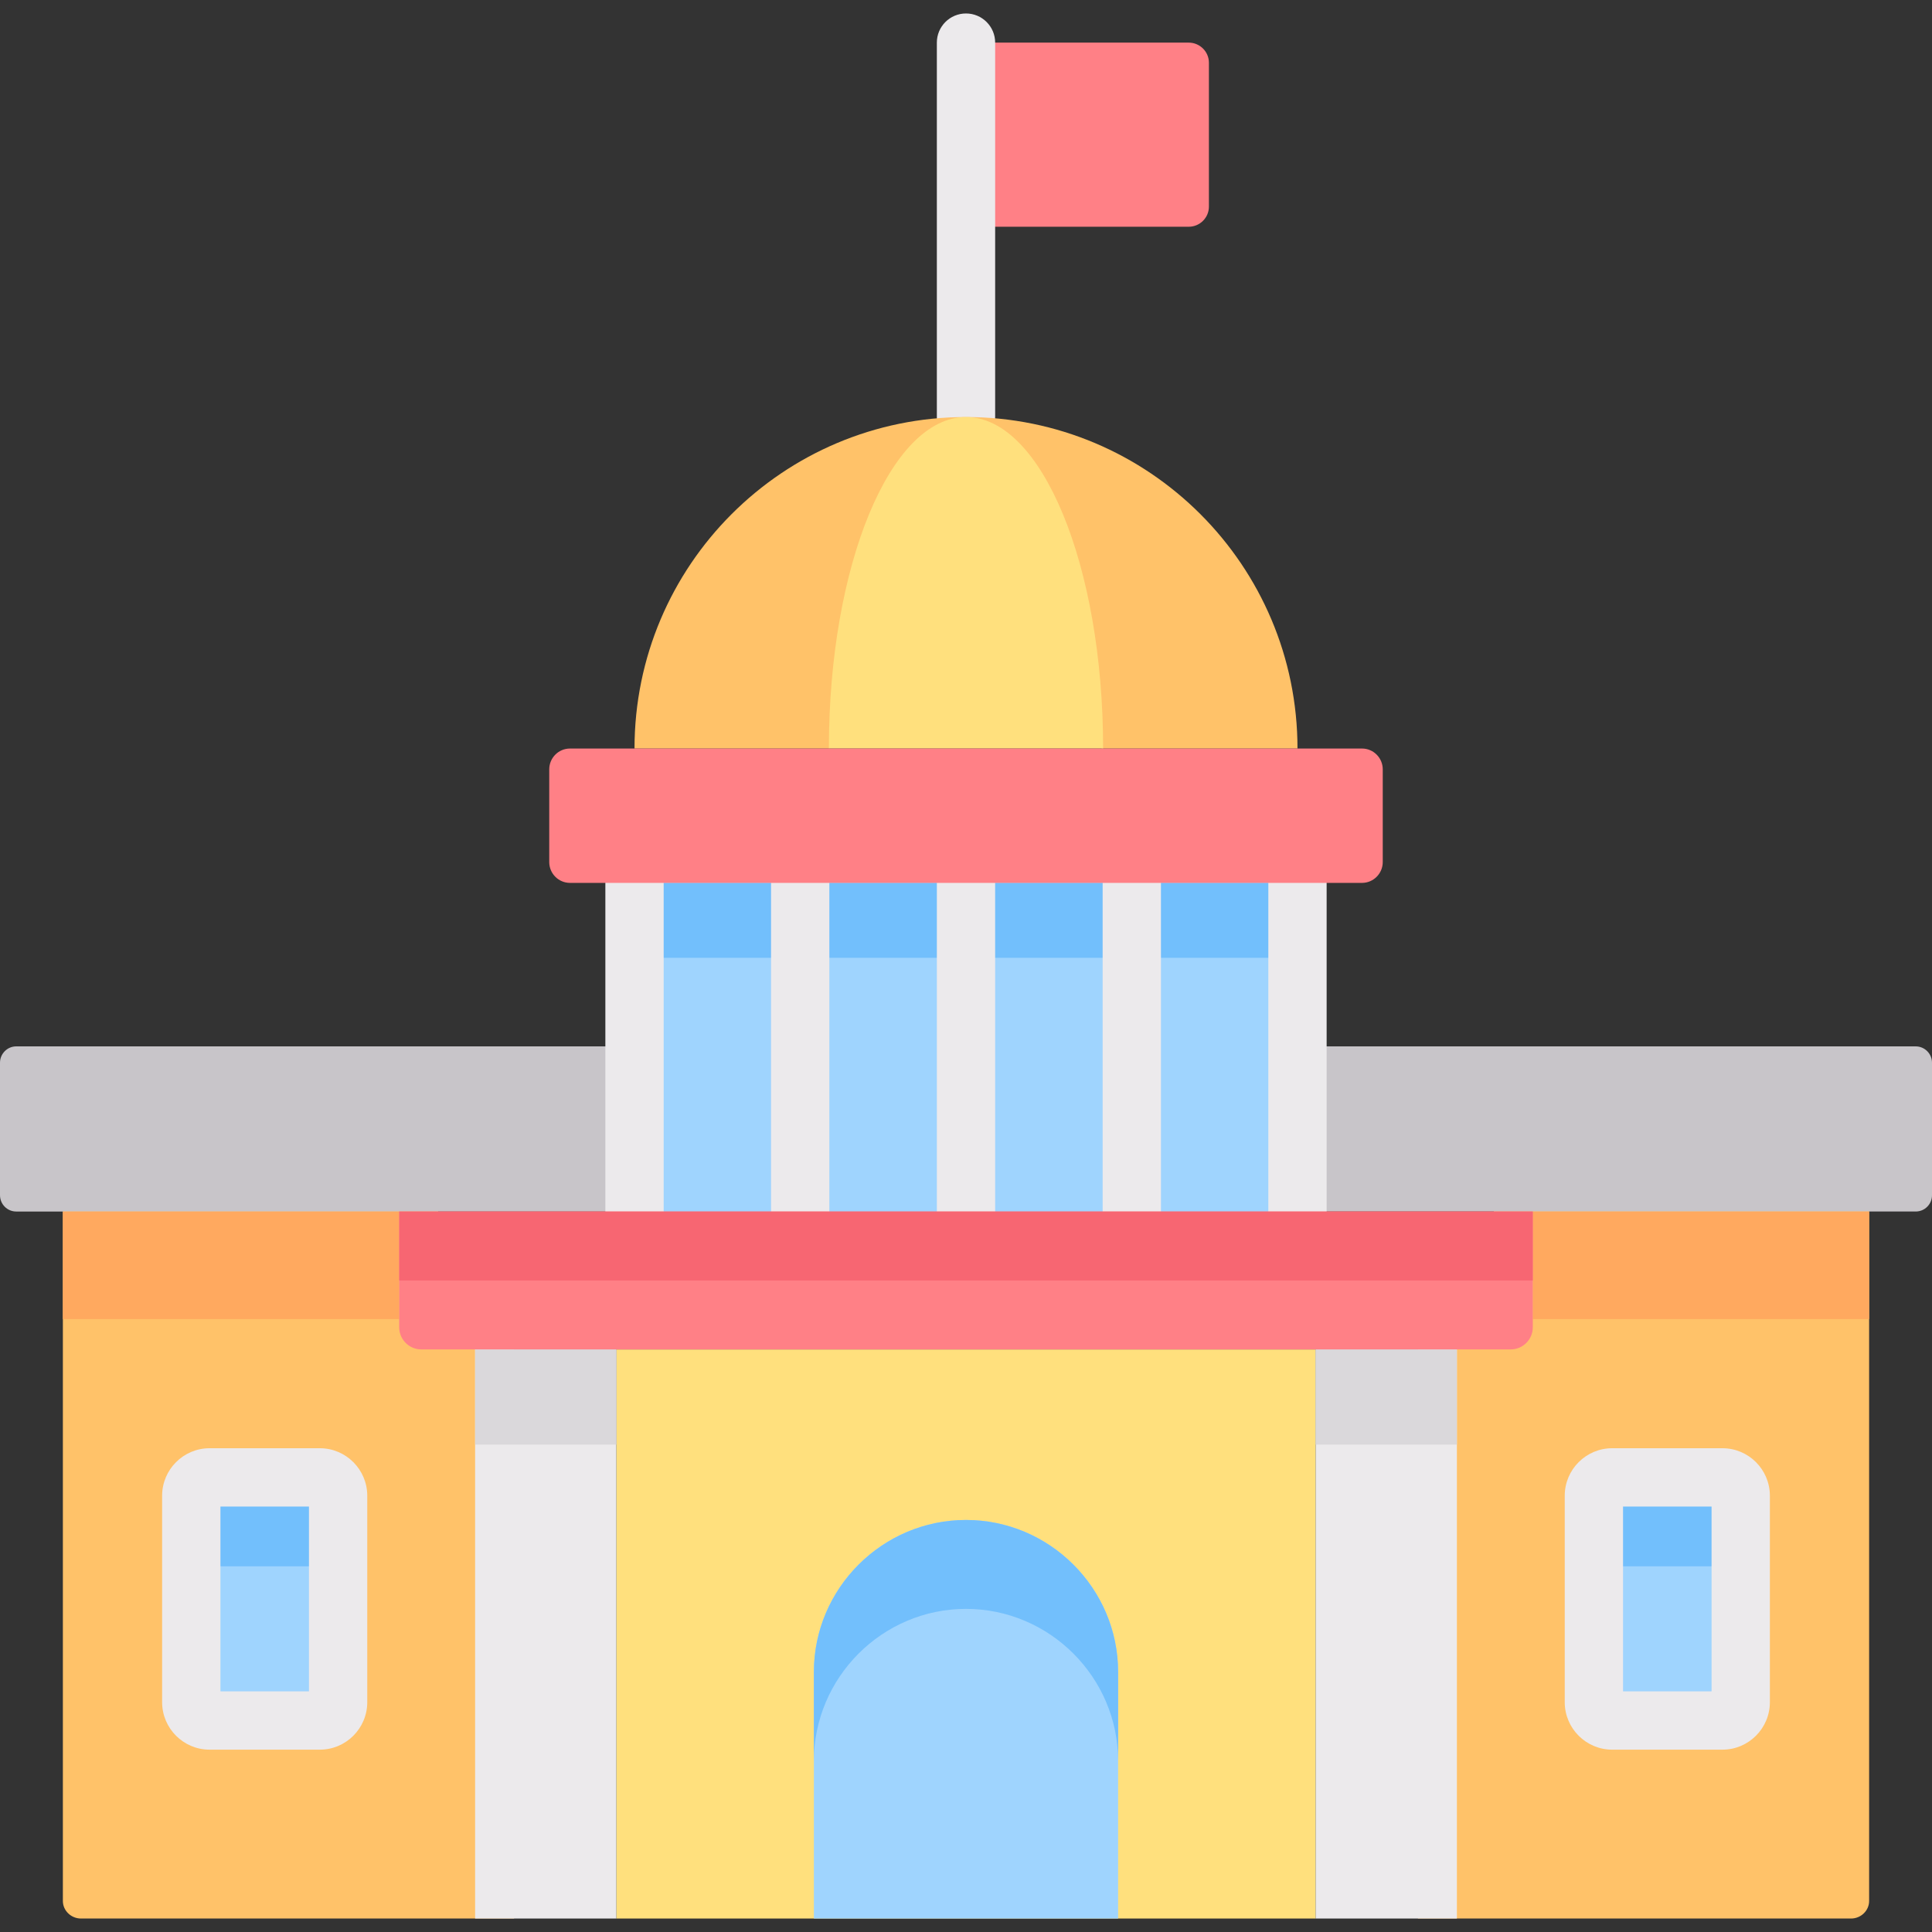 <svg id="Capa_1" enable-background="new 0 0 512 512" height="512" viewBox="0 0 512 512" width="512" xmlns="http://www.w3.org/2000/svg"><rect x="0" y="0" width="512" height="512" fill="#333333" stroke="none"/><g><g><path clip-rule="evenodd" d="m315.023 11.296h-54.083c-2.719 0-4.941 2.222-4.941 4.941v43.852h.38 58.643c2.953 0 5.35-2.397 5.35-5.321v-38.151c.001-2.923-2.396-5.321-5.349-5.321z" fill="#ff8086" fill-rule="evenodd"/></g><g><path d="m256 118.244c-4.268 0-7.726-3.459-7.726-7.726v-99.221c0-4.268 3.459-7.726 7.726-7.726s7.726 3.459 7.726 7.726v99.221c0 4.268-3.458 7.726-7.726 7.726z" fill="#eceaec"/></g><g><path clip-rule="evenodd" d="m495.337 300.426h-99.453v30.696c0 3.216-2.631 5.847-5.847 5.847h-14.266v171.461h114.772c2.631 0 4.794-2.105 4.794-4.648z" fill="#ffc269" fill-rule="evenodd"/></g><g><path clip-rule="evenodd" d="m507.673 277.301h-174.145v43.764h72.675 89.134 12.337c2.397 0 4.327-1.929 4.327-4.327v-35.111c-.001-2.367-1.93-4.326-4.328-4.326z" fill="#c8c5c9" fill-rule="evenodd"/></g><g><path clip-rule="evenodd" d="m343.847 219.885h-54.228v57.358 57.914h54.228v-57.914z" fill="#9fd4fe" fill-rule="evenodd"/></g><g><path clip-rule="evenodd" d="m348.671 357.609h-185.342v150.821h185.342z" fill="#ffe07d" fill-rule="evenodd"/></g><g><path clip-rule="evenodd" d="m461.309 396.374c0-2.66-2.193-4.853-4.853-4.853h-29.205c-2.66 0-4.853 2.193-4.853 4.853v54.727c0 2.66 2.193 4.853 4.853 4.853h29.205c2.66 0 4.853-2.193 4.853-4.853z" fill="#9fd4fe" fill-rule="evenodd"/></g><g><path clip-rule="evenodd" d="m427.251 415.084h29.205c2.66 0 4.853 2.193 4.853 4.882v-23.592c0-2.66-2.193-4.853-4.853-4.853h-29.205c-2.66 0-4.853 2.193-4.853 4.853v23.592c.001-2.69 2.193-4.882 4.853-4.882z" fill="#72bffc" fill-rule="evenodd"/></g><g><path clip-rule="evenodd" d="m116.116 300.426h-99.453v203.355c0 2.543 2.163 4.648 4.794 4.648h114.772v-171.46h-14.266c-3.216 0-5.847-2.631-5.847-5.847z" fill="#ffc269" fill-rule="evenodd"/></g><g><path clip-rule="evenodd" d="m125.91 357.609h37.419v150.821h-37.419z" fill="#eceaec" fill-rule="evenodd"/></g><g><path clip-rule="evenodd" d="m296.313 443.091c0-22.16-18.154-40.285-40.313-40.285s-40.313 18.125-40.313 40.285v65.339h80.627v-65.339z" fill="#9fd4fe" fill-rule="evenodd"/></g><g><path clip-rule="evenodd" d="m178.472 277.301h-174.175c-2.368 0-4.297 1.959-4.297 4.327v35.111c0 2.397 1.929 4.327 4.297 4.327h12.366 89.134 72.675z" fill="#c8c5c9" fill-rule="evenodd"/></g><g><path clip-rule="evenodd" d="m348.671 357.609h37.419v150.821h-37.419z" fill="#eceaec" fill-rule="evenodd"/></g><g><path clip-rule="evenodd" d="m16.663 321.066h89.134v28.504h-89.134z" fill="#ffa95f" fill-rule="evenodd"/></g><g><path clip-rule="evenodd" d="m406.203 321.066h89.134v28.504h-89.134z" fill="#ffa95f" fill-rule="evenodd"/></g><g><path clip-rule="evenodd" d="m222.381 219.885h-54.228v57.358 57.914h54.228v-57.914z" fill="#9fd4fe" fill-rule="evenodd"/></g><g><path clip-rule="evenodd" d="m256 219.885h-43.938v57.358 57.914h43.938v-57.914z" fill="#9fd4fe" fill-rule="evenodd"/></g><g><path clip-rule="evenodd" d="m299.938 219.885h-43.938l-5.028 52.33 5.028 62.942h43.938v-57.914z" fill="#9fd4fe" fill-rule="evenodd"/></g><g><path clip-rule="evenodd" d="m256 110.518c-48.528 0-87.847 39.35-87.847 87.85h51.51c23.386-18.184 31.63-55.692 36.337-87.85z" fill="#ffc269" fill-rule="evenodd"/></g><g><path clip-rule="evenodd" d="m343.847 198.368c0-48.5-39.319-87.85-87.847-87.85 2.456 17.336-4.59 79.606 36.338 87.85z" fill="#ffc269" fill-rule="evenodd"/></g><g><path clip-rule="evenodd" d="m292.338 198.368c0-48.5-16.283-87.85-36.338-87.85s-36.338 39.35-36.338 87.85z" fill="#ffe07d" fill-rule="evenodd"/></g><g><path clip-rule="evenodd" d="m125.91 357.609h37.419v25.229h-37.419z" fill="#dad8db" fill-rule="evenodd"/></g><g><path clip-rule="evenodd" d="m348.671 357.609h37.419v25.229h-37.419z" fill="#dad8db" fill-rule="evenodd"/></g><g><path clip-rule="evenodd" d="m215.687 466.683c0-22.16 18.154-40.314 40.313-40.314s40.313 18.155 40.313 40.314v-23.592c0-22.16-18.154-40.285-40.313-40.285s-40.313 18.125-40.313 40.285z" fill="#72bffc" fill-rule="evenodd"/></g><g><path clip-rule="evenodd" d="m84.749 391.521h-29.205c-2.66 0-4.853 2.193-4.853 4.853v54.727c0 2.66 2.193 4.853 4.853 4.853h29.205c2.66 0 4.853-2.193 4.853-4.853v-54.727c-.001-2.661-2.193-4.853-4.853-4.853z" fill="#9fd4fe" fill-rule="evenodd"/></g><g><path clip-rule="evenodd" d="m50.691 419.966c0-2.69 2.193-4.882 4.853-4.882h29.205c2.66 0 4.853 2.193 4.853 4.882v-23.592c0-2.66-2.193-4.853-4.853-4.853h-29.205c-2.66 0-4.853 2.193-4.853 4.853z" fill="#72bffc" fill-rule="evenodd"/></g><g><path clip-rule="evenodd" d="m168.153 233.976h175.695v19.85h-175.695z" fill="#72bffc" fill-rule="evenodd"/></g><g><path d="m456.456 463.68h-29.204c-6.937 0-12.579-5.643-12.579-12.579v-54.726c0-6.937 5.643-12.579 12.579-12.579h29.204c6.937 0 12.579 5.643 12.579 12.579v54.725c0 6.937-5.643 12.58-12.579 12.58zm-26.331-15.453h23.458v-48.98h-23.458zm26.331-48.98h.01z" fill="#eceaec"/></g><path d="m343.847 203.585h-175.694c-4.268 0-7.726 3.459-7.726 7.726v131.387c0 4.268 3.459 7.726 7.726 7.726h175.694c4.268 0 7.726-3.459 7.726-7.726v-131.386c0-4.268-3.458-7.727-7.726-7.727zm-80.121 15.453h28.486v115.935h-28.486zm-15.452 115.935h-28.486v-115.935h28.486zm-72.395-115.935h28.456v115.935h-28.456zm160.242 115.935h-28.456v-115.935h28.456z" fill="#eceaec"/><g><path d="m84.748 463.68h-29.204c-6.937 0-12.579-5.643-12.579-12.579v-54.726c0-6.937 5.643-12.579 12.579-12.579h29.204c6.937 0 12.579 5.643 12.579 12.579v54.725c.001 6.937-5.642 12.58-12.579 12.58zm-26.33-15.453h23.458v-48.98h-23.458zm26.33-48.98h.01z" fill="#eceaec"/></g><g><path clip-rule="evenodd" d="m292.338 198.368h-72.675-51.51-17.102c-3.04 0-5.496 2.485-5.496 5.525v24.557c0 3.04 2.456 5.525 5.496 5.525h17.102 43.909 43.938 43.938 43.909 17.102c3.04 0 5.496-2.485 5.496-5.525v-24.557c0-3.04-2.456-5.525-5.496-5.525h-17.102z" fill="#ff8086" fill-rule="evenodd"/></g><g><path clip-rule="evenodd" d="m168.153 321.066h-62.356v30.696c0 3.216 2.631 5.847 5.847 5.847h14.266 37.419 185.342 37.419 14.266c3.216 0 5.847-2.631 5.847-5.847v-30.696h-62.356-43.909-43.938-43.938z" fill="#ff8086" fill-rule="evenodd"/></g><g><path clip-rule="evenodd" d="m105.797 339.337h300.406v-18.272c-100.126 0-200.28 0-300.406 0z" fill="#f76672" fill-rule="evenodd"/></g></g></svg>